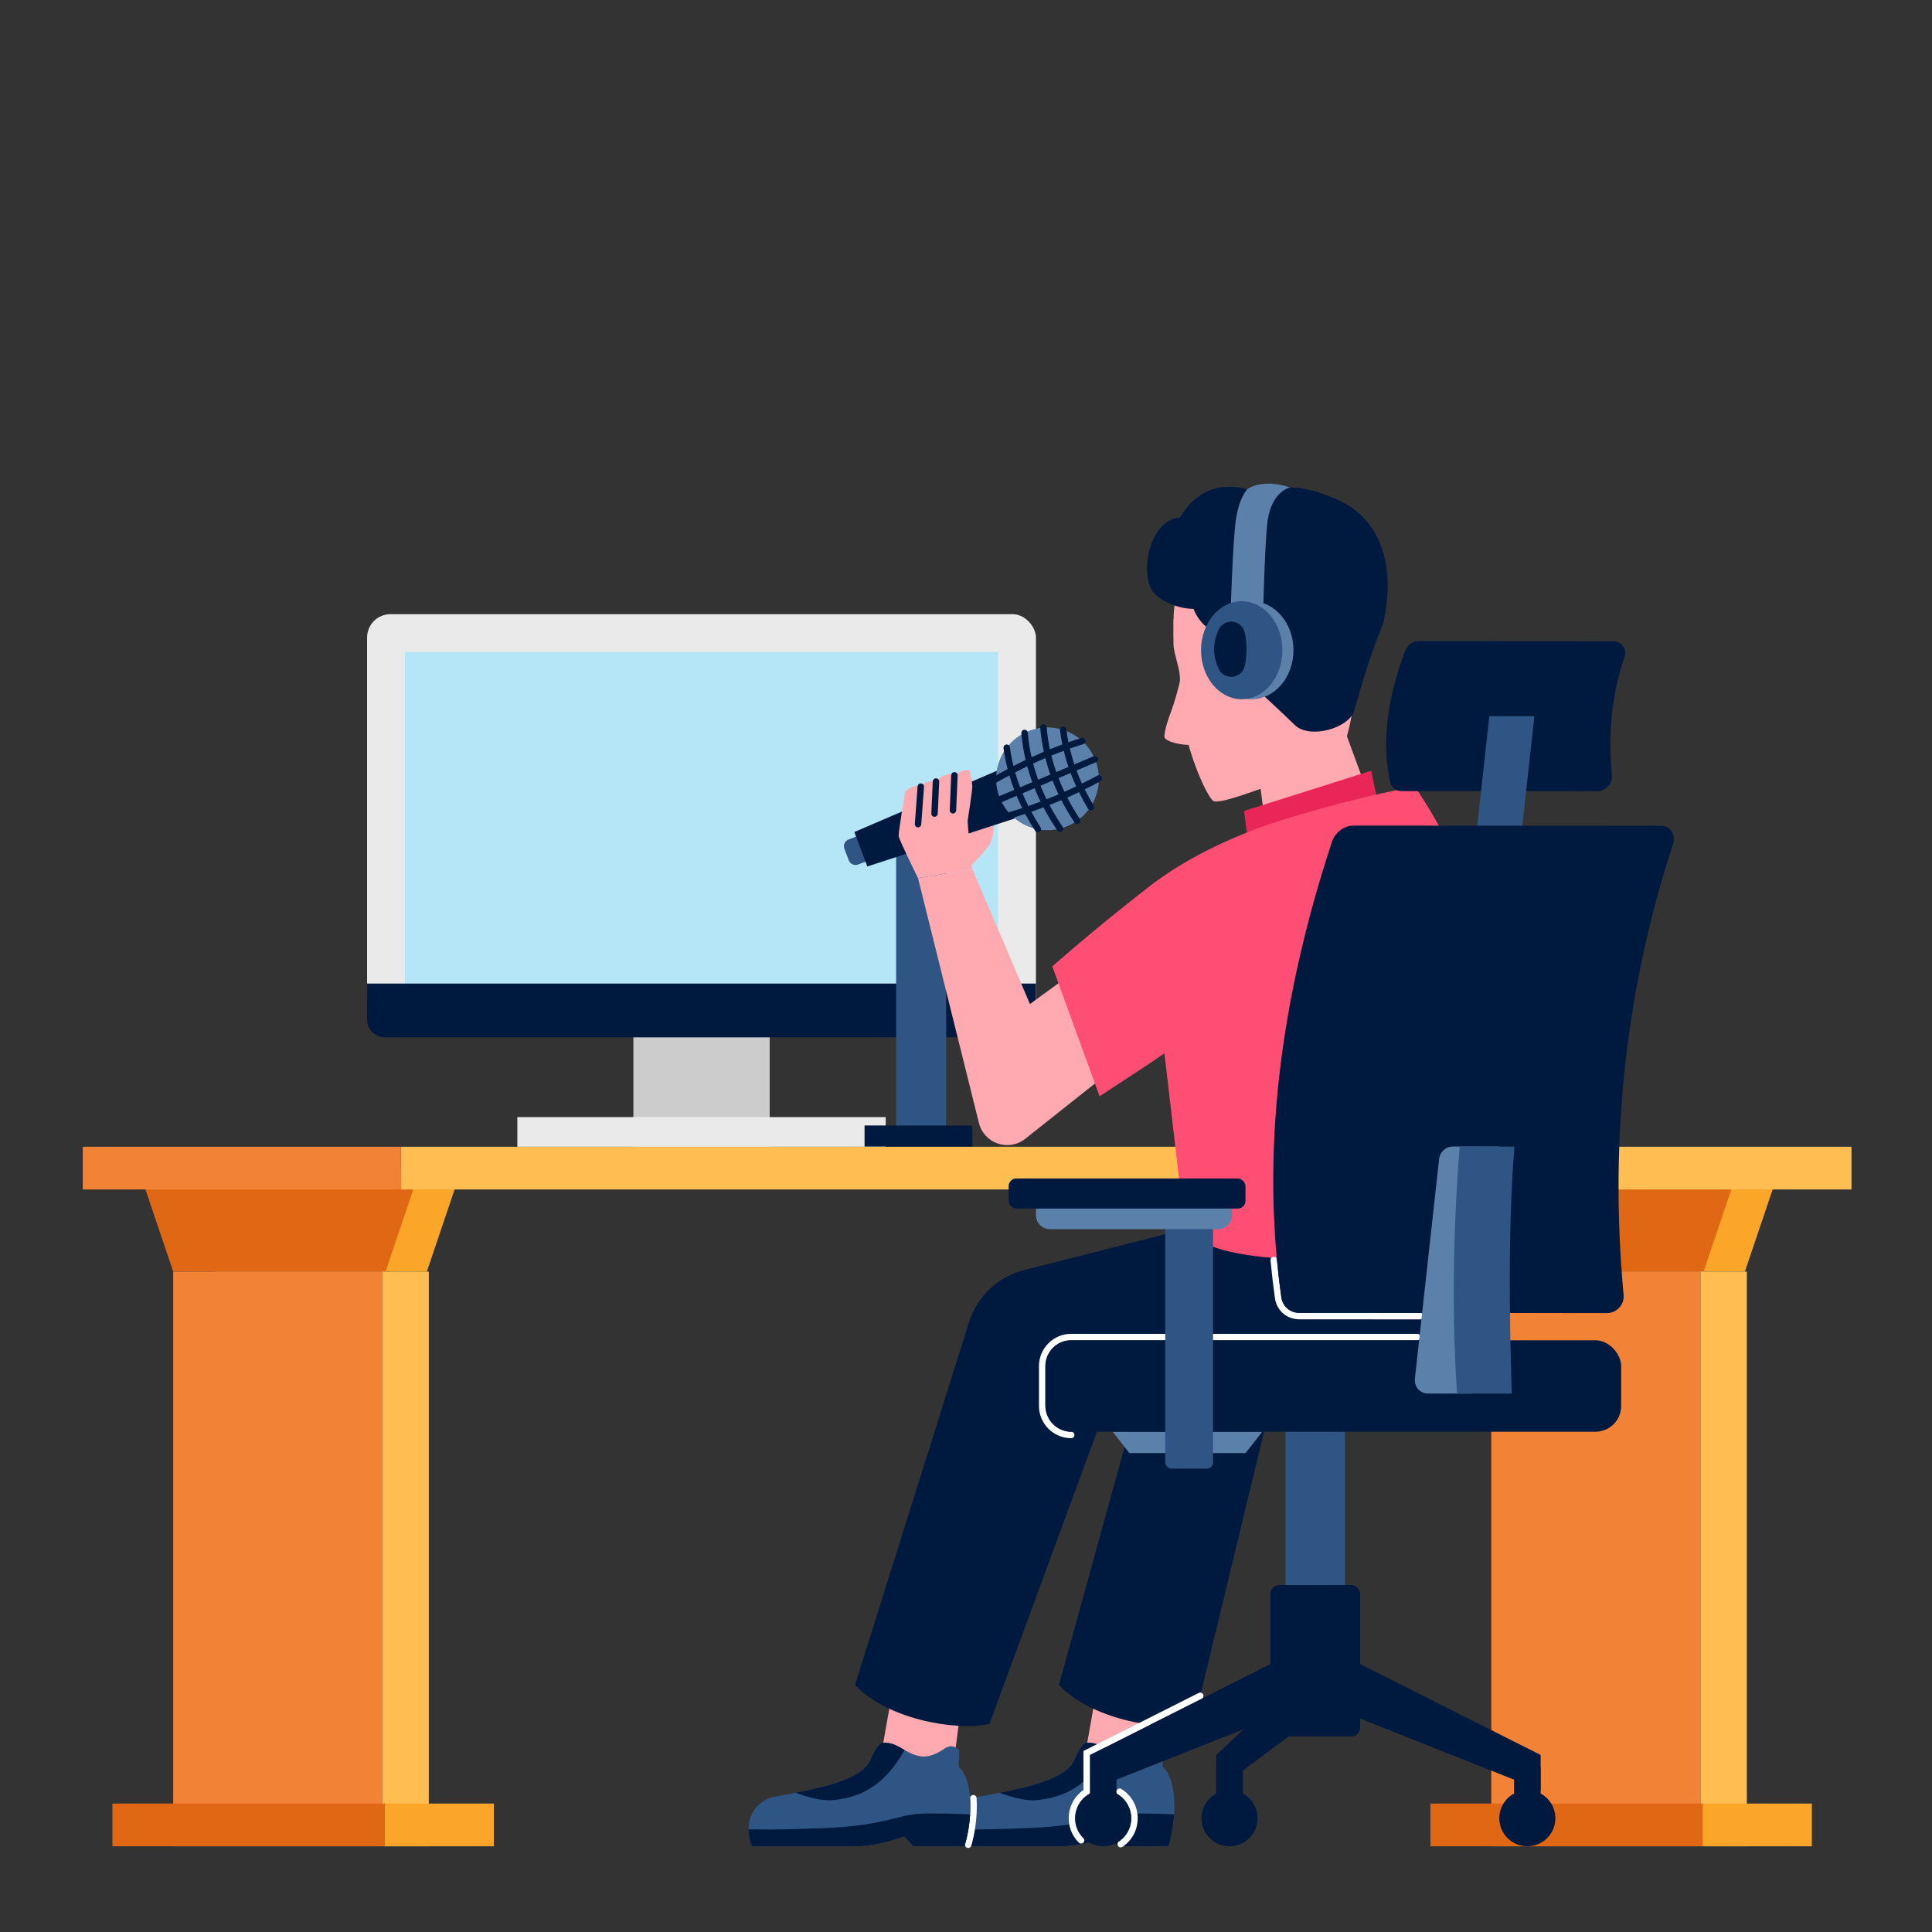 <?xml version="1.0" encoding="UTF-8"?><svg id="Flat_Color" xmlns="http://www.w3.org/2000/svg" viewBox="0 0 3000 3000"><rect x="0" y="0" width="3000" height="3000" fill="#333333" stroke="none"/><defs><style>.cls-1{fill:#001a3f;}.cls-2{fill:#f28236;}.cls-3{fill:#eaeaea;}.cls-4{fill:#ea2659;}.cls-5{fill:#fff;}.cls-6{fill:#ffa9b1;}.cls-7{fill:#ffbd52;}.cls-8{fill:#fca629;}.cls-9{fill:#ff4e74;}.cls-10{fill:#b5e6f7;}.cls-11{fill:#2f5584;}.cls-12{fill:#ccc;}.cls-13{fill:#e06714;}.cls-14{fill:#5b81aa;}</style></defs><rect class="cls-12" x="983.51" y="1569.05" width="211.62" height="211.62"/><rect class="cls-3" x="570.02" y="953.66" width="1038.59" height="632.48" rx="36.35" ry="36.35"/><rect class="cls-10" x="831.91" y="809.43" width="514.82" height="920.93" transform="translate(2359.22 180.59) rotate(90)"/><path class="cls-1" d="m570.02,1527.31h1038.59v55.79c0,15.29-12.41,27.7-27.7,27.7h-983.2c-15.29,0-27.7-12.41-27.7-27.7v-55.79h0Z"/><rect class="cls-3" x="803.33" y="1734.64" width="571.97" height="46.03"/><polygon class="cls-8" points="662.81 1974.53 333.11 1974.53 278.8 1813.84 717.11 1813.84 662.81 1974.53"/><polygon class="cls-13" points="598.66 1974.53 268.97 1974.53 214.66 1813.84 652.97 1813.84 598.66 1974.53"/><rect class="cls-2" x="268.97" y="1974.53" width="324.94" height="892.37"/><rect class="cls-7" x="593.91" y="1974.53" width="71.92" height="892.37" transform="translate(1259.74 4841.43) rotate(180)"/><rect class="cls-13" x="174.57" y="2800.56" width="423.03" height="66.35" transform="translate(772.17 5667.46) rotate(180)"/><rect class="cls-8" x="597.6" y="2800.56" width="169.19" height="66.35"/><polygon class="cls-8" points="2709.46 1974.53 2379.77 1974.53 2325.46 1813.84 2763.77 1813.84 2709.46 1974.53"/><polygon class="cls-13" points="2645.32 1974.53 2315.63 1974.53 2261.32 1813.84 2699.63 1813.84 2645.32 1974.53"/><rect class="cls-2" x="2315.63" y="1974.53" width="324.94" height="892.37"/><rect class="cls-7" x="2640.57" y="1974.53" width="71.92" height="892.37" transform="translate(5353.06 4841.43) rotate(180)"/><rect class="cls-13" x="2221.23" y="2800.56" width="423.03" height="66.35" transform="translate(4865.49 5667.46) rotate(180)"/><rect class="cls-8" x="2644.26" y="2800.56" width="169.19" height="66.35"/><rect class="cls-7" x="622.55" y="1780.67" width="2252.45" height="66.35"/><rect class="cls-2" x="128.51" y="1780.67" width="494.03" height="66.35" transform="translate(751.06 3627.68) rotate(180)"/><path class="cls-6" d="m1506.68,1345.45s25.71-25.79,30.8-35.98c5.1-10.19,6.27-28.16,6.27-28.16l-6.56-19.96-34.82,1.98s-10.7,68.82,4.3,82.12Z"/><rect class="cls-11" x="1391.51" y="1292.95" width="77.69" height="464.09"/><rect class="cls-1" x="1342.48" y="1747.64" width="167.33" height="32.69"/><path class="cls-11" d="m1324.52,1299.63h26.25v41.62h-26.25c-6.18,0-11.2-5.02-11.2-11.2v-19.23c0-6.18,5.02-11.2,11.2-11.2Z" transform="translate(-380.03 554.48) rotate(-20.65)"/><polygon class="cls-1" points="1588.14 1266.85 1346.74 1345.45 1326.59 1291.96 1559.82 1191.71 1588.14 1266.85"/><circle class="cls-14" cx="1626.62" cy="1209.45" r="79.74" transform="translate(.46 2419.52) rotate(-73.29)"/><path class="cls-1" d="m1710.79,1206.42c-1.31-2.43-4.34-3.35-6.77-2.04-7.98,4.28-15.98,8.39-23.97,12.33-3.08-6.72-5.88-13.49-8.42-20.3l30.53-12.92c2.54-1.08,3.73-4.01,2.66-6.55-1.08-2.54-4.01-3.73-6.55-2.66l-29.99,12.69c-2.73-8.14-5.09-16.34-7.06-24.58,6.93-2.43,13.87-4.75,20.84-6.91,2.64-.82,4.11-3.62,3.29-6.26-.82-2.64-3.62-4.12-6.26-3.29-6.69,2.08-13.36,4.29-20.02,6.62-1.32-6.54-2.42-13.11-3.25-19.69-.35-2.74-2.85-4.68-5.59-4.33-2.74.35-4.68,2.85-4.33,5.59.93,7.31,2.16,14.59,3.65,21.85-6.43,2.36-12.86,4.84-19.29,7.45-2.39-11.3-4.07-22.68-5.02-34.13-.23-2.75-2.65-4.81-5.4-4.57-2.75.23-4.8,2.65-4.57,5.4,1.04,12.49,2.91,24.89,5.59,37.19-6.35,2.69-12.7,5.49-19.06,8.42-2.84-12.56-4.81-25.24-5.88-38-.23-2.75-2.65-4.8-5.4-4.57-2.75.23-4.8,2.65-4.57,5.4,1.17,13.95,3.37,27.8,6.59,41.51-6.26,3-12.53,6.12-18.82,9.36-2.37-9.61-4.23-19.29-5.56-29.01-.37-2.74-2.89-4.65-5.63-4.28-2.74.37-4.65,2.89-4.28,5.63,1.48,10.88,3.6,21.7,6.35,32.44-7.62,4.06-15.27,8.28-22.97,12.7-2.39,1.38-3.22,4.43-1.84,6.83.92,1.61,2.61,2.51,4.34,2.51.84,0,1.7-.21,2.49-.67,6.94-3.99,13.83-7.8,20.7-11.48,2.2,7.51,4.71,14.99,7.54,22.41l-27.02,11.44c-2.54,1.08-3.73,4.01-2.66,6.55.81,1.91,2.66,3.05,4.61,3.05.65,0,1.31-.13,1.95-.4l26.83-11.35c2.66,6.39,5.55,12.74,8.67,19.04-6.28,2.05-12.55,4.01-18.79,5.83-2.65.77-4.17,3.55-3.4,6.2.64,2.18,2.63,3.6,4.8,3.6.46,0,.94-.06,1.41-.2,6.85-2,13.73-4.16,20.61-6.43,4.7,8.82,9.83,17.55,15.43,26.19.96,1.48,2.56,2.28,4.2,2.28.93,0,1.87-.26,2.71-.8,2.32-1.5,2.98-4.6,1.48-6.92-5.13-7.92-9.86-15.93-14.22-24,6.26-2.17,12.53-4.45,18.8-6.84,6.35,12.1,13.54,24.05,21.58,35.82.97,1.42,2.54,2.18,4.13,2.18.97,0,1.95-.28,2.81-.87,2.28-1.56,2.87-4.67,1.31-6.95-7.6-11.13-14.41-22.41-20.45-33.83,6.13-2.44,12.27-4.97,18.42-7.61,6.03,11.76,12.85,23.38,20.47,34.84.96,1.45,2.55,2.23,4.17,2.23.95,0,1.91-.27,2.76-.84,2.3-1.53,2.92-4.63,1.39-6.93-7.29-10.96-13.82-22.07-19.61-33.32,6.04-2.69,12.07-5.48,18.11-8.37,4.32,8.72,9.05,17.35,14.24,25.89.94,1.55,2.59,2.41,4.28,2.41.88,0,1.78-.24,2.59-.73,2.36-1.43,3.11-4.51,1.68-6.87-5.02-8.27-9.6-16.63-13.79-25.07,8.14-4.01,16.27-8.19,24.39-12.55,2.43-1.31,3.35-4.34,2.04-6.77Zm-59.05-40.62c2.04,8.41,4.49,16.77,7.3,25.08l-18.87,7.98c-2.96-8.47-5.51-17.01-7.65-25.59,6.4-2.61,12.81-5.1,19.22-7.47Zm-28.56,11.36c2.19,8.59,4.78,17.13,7.77,25.61l-18.83,7.97c-3.03-8.32-5.66-16.69-7.89-25.12,6.33-2.94,12.64-5.76,18.95-8.46Zm-46.82,22.16c6.25-3.24,12.47-6.36,18.68-9.36,2.25,8.28,4.86,16.5,7.85,24.67l-18.81,7.96c-2.92-7.71-5.5-15.47-7.72-23.28Zm20.45,52.29c-3.26-6.53-6.28-13.11-9.03-19.72l18.71-7.92c2.81,6.98,5.89,13.91,9.25,20.79-6.32,2.39-12.63,4.68-18.92,6.85Zm28.29-10.47c-3.42-6.97-6.55-14-9.4-21.07l18.73-7.93c2.79,7.17,5.86,14.28,9.21,21.35-6.19,2.65-12.37,5.19-18.55,7.64Zm27.72-11.64c-3.35-7.04-6.41-14.12-9.17-21.25l18.77-7.94c2.61,6.97,5.49,13.9,8.65,20.77-6.08,2.9-12.16,5.72-18.24,8.42Z"/><path class="cls-6" d="m1676.54,1502.86l-77.23,56.18-89.66-209.62-84.12,14.22,94.56,380.17c7.93,31.89,46.18,44.92,71.92,24.49l147.58-117.07-63.07-148.37Z"/><polygon class="cls-6" points="1710.07 2583.23 1677.5 2766.64 1791.8 2782.59 1814.24 2609.15 1710.07 2583.23"/><path class="cls-11" d="m1664.29,2739.71c-21.88,29.92-99.46,41.54-148.75,51.05-34.25,10.78-43.85,45.35-31.17,76.14h163.62c24.96,0,55.16-8.87,72.65-15.3l14.29,15.3h79.31c11.4-35.81,16.29-100.22-8.99-124.03l.93-25.1c-6.78-7.1-14.35-8.09-22.76-2.65,0,0-19.81,15.33-37.62,12-25.78-4.81-33.21-21.54-57.54-21.08-10.9.21-17.87,25.32-23.97,33.65Z"/><path class="cls-1" d="m1766.26,2174.32l-121.9,441.97c47.67,51.51,152.91,72.52,208.79,60.62l123.96-512.99-210.86,10.4Z"/><path class="cls-1" d="m1823.12,2817.24c-22.07-.56-58.37-2.35-81.04-.64-32,2.42-55.9,17.66-135.09,21.49-48.28,2.34-94.92,3.29-127.98,2.44-.03,8.68,1.77,17.67,5.36,26.37h163.62c24.96,0,55.16-8.87,72.65-15.3l14.29,15.3h79.31c4.35-13.67,7.75-31.51,8.89-49.66Z"/><path class="cls-1" d="m1688.26,2706.05c-10.9.21-17.87,25.32-23.97,33.65-16.95,23.17-67.3,35.37-112.05,44.11,17.39,6.46,40.03,12.99,57.34,11.39,32.5-2.99,56.88-13.26,79.54-34.64,13.74-12.97,25.28-30.95,32.23-43.11-10.01-5.8-18.53-11.69-33.1-11.41Z"/><polygon class="cls-6" points="1393.34 2583.23 1360.78 2766.64 1475.08 2782.59 1497.51 2609.15 1393.34 2583.23"/><path class="cls-5" d="m1503.44,2869.61c-.46,0-.93-.06-1.4-.2-2.65-.77-4.17-3.55-3.4-6.2,5.54-18.99,8.58-42.47,8.13-62.82-.06-2.64-.17-5.27-.35-7.82-.19-2.75,1.89-5.14,4.65-5.33,2.76-.19,5.14,1.89,5.33,4.65.18,2.7.31,5.49.37,8.28.47,21.63-2.64,45.63-8.53,65.84-.64,2.18-2.63,3.6-4.8,3.6Z"/><path class="cls-11" d="m1347.56,2739.71c-21.88,29.92-99.46,41.54-148.75,51.05-34.25,10.78-43.85,45.35-31.17,76.14h163.62c24.96,0,55.16-8.87,72.65-15.3l14.29,15.3h79.31c11.4-35.81,16.29-100.22-8.99-124.03l.93-25.1c-6.78-7.1-14.35-8.09-22.76-2.65,0,0-19.81,15.33-37.62,12-25.78-4.81-33.21-21.54-57.54-21.08-10.9.21-17.87,25.32-23.97,33.65Z"/><path class="cls-1" d="m1506.4,2817.24c-22.07-.56-58.37-2.35-81.04-.64-32,2.42-55.9,17.66-135.09,21.49-48.28,2.34-94.92,3.29-127.98,2.44-.03,8.68,1.77,17.67,5.36,26.37h163.62c24.96,0,55.16-8.87,72.65-15.3l14.29,15.3h79.31c4.35-13.67,7.75-31.51,8.89-49.66Z"/><path class="cls-1" d="m1371.53,2706.05c-10.9.21-17.87,25.32-23.97,33.65-16.95,23.17-67.3,35.37-112.05,44.11,17.39,6.46,40.03,12.99,57.34,11.39,32.5-2.99,56.88-13.26,79.54-34.64,13.74-12.97,25.28-30.95,32.23-43.11-10.01-5.8-18.53-11.69-33.1-11.41Z"/><path class="cls-1" d="m2270.67,1950.79c-42.82-48.41-373.82-56.6-373.82-56.6l-306.9,78.1c-40.48,10.3-72.74,40.83-85.27,80.68l-177.06,563.32c47.67,51.51,152.91,72.52,208.79,60.62l197.24-536.22,557.87-27.88s21.96-113.61-20.86-162.02Z"/><path class="cls-6" d="m1837.91,1035.01s-10.77,46.83-18.65,67.54-11.19,34.39-11.19,41.44,25.61,13.65,42.23,12.63c16.62-1.02,23.25-5.58,23.25-5.58l-18.65-116.03h-16.99Z"/><polygon class="cls-6" points="2138.45 1270.64 1966.27 1292.95 1952.27 1184.92 2088.8 1136.11 2138.45 1270.64"/><polygon class="cls-4" points="1931.82 1259.23 2129.27 1196.78 2138.45 1241.77 1937.86 1307.59 1931.82 1259.23"/><circle class="cls-6" cx="1967.46" cy="960.96" r="145.14"/><path class="cls-6" d="m1822.32,960.96s-.88,17.32,0,41.72c.36,9.96,8.25,32.42,9.5,44.57,1.68,16.23-2.17,36.02,1.21,55.53,13.22,76.45,42.48,135.28,50.87,140.88,8.4,5.6,63.78-14.85,113.92-33.89,52.92-20.1,82.91-38,82.91-38,20.39-40.04,28.01-119.6,31.86-210.8h-290.27Z"/><path class="cls-1" d="m1787.51,914.71c7.4,15.17,38.73,30.74,65.8,30.74,11.26,29.41,37.28,38.92,41.12,40.46,2.5,1,7.76,36.38,18.04,52.37,5.78,8.99,24.55-3.27,24.55-3.27l-9.14-46.56s46.84-12.42,53.76,8.33c3.35,10.04,2.92,41.46-3.06,58.07-6.37,17.71-15.28,26.36-15.28,26.36,0,0,26.96,24.88,47.16,44.51,23.26,22.61,84.73,5.28,92.68-22.95,15.45-54.87,24.2-83.18,44.56-134.48,19.2-82.37.29-158.19-66.18-190.04-87.24-41.8-120.94-9.34-120.94-9.34,0,0-80.99-45.91-128.45,34.75-42.97,2.35-62.15,75.13-44.62,111.05Z"/><path class="cls-9" d="m2196.92,1221.49c-76.41,13.78-150.99,35.13-198.89,49.66-54.19,16.44-135.32,47.7-204.74,98.76,0,0-79.58,60.63-159.26,130.62l73.41,201.76c46.69-30.37,87.89-57.49,100.63-66.76l31.93,273.12c77.01,81.59,303.1,8.17,473.72,133.26,36.97-288.81,50.68-575.28-116.8-820.43Z"/><rect class="cls-11" x="1996.12" y="2163.95" width="92.43" height="447.79"/><path class="cls-1" d="m2480.47,1228.62l-304.17-.17c-8.78,0-15.91-5.75-17.74-14.21-13.92-64.27-3.36-132.6,23.29-203.62,3.36-8.95,12.11-15.12,21.24-15.12l302.2.17c13.11,0,21.33,12.43,16.94,25.41-21.31,62.89-24.87,124.56-19.14,182.76,1.26,12.78-9.75,24.79-22.61,24.78Z"/><polygon class="cls-11" points="2358.21 1333.07 2288.26 1333.03 2312.63 1112.05 2382.59 1112.09 2358.21 1333.07"/><path class="cls-5" d="m1663.35,2233.21c-27.6,0-50.06-22.46-50.06-50.06v-61.92c0-27.6,22.46-50.06,50.06-50.06h537.32c2.76,0,5,2.24,5,5s-2.24,5-5,5h-537.32c-22.09,0-40.06,17.97-40.06,40.06v61.92c0,22.09,17.97,40.06,40.06,40.06,2.76,0,5,2.24,5,5s-2.24,5-5,5Z"/><rect class="cls-1" x="1623.29" y="2081.16" width="894.05" height="142.05" rx="40.06" ry="40.06"/><path class="cls-5" d="m2205.67,2048.72h0l-187.89-.1c-19.68,0-35.33-13.51-38.05-32.84-2.72-19.31-5.03-39.06-6.86-58.72-.26-2.75,1.76-5.19,4.51-5.44,2.75-.26,5.19,1.77,5.44,4.51,1.82,19.5,4.11,39.1,6.81,58.25,2.01,14.26,13.59,24.22,28.16,24.23l187.89.1c2.76,0,5,2.24,5,5,0,2.76-2.24,5-5,5Z"/><path class="cls-1" d="m2495.97,2038.88l-478.18-.27c-14.5,0-26.14-9.95-28.16-24.23-30.86-219.05-4.65-454.78,78.62-707.16,4.87-14.77,18.97-25.24,33.87-25.24l476.87.27c14.49,0,23.68,13.64,18.97,28.01-73.68,225.06-99.28,458.72-76.81,700.98,1.32,14.27-10.84,27.65-25.18,27.64Z"/><path class="cls-14" d="m2285.89,2163.92l-68.26-.04c-12.79,0-21.99-10.54-20.56-23.54l37.61-340.92c1.16-10.55,10.53-19.1,20.92-19.1l72.6.04-42.31,383.55Z"/><path class="cls-11" d="m2262.47,2163.91l85.03.05c-4.47-137.48-5.08-268.6,4.12-383.57l-85.03-.05c-11.45,145.22-11.53,270.97-4.12,383.57Z"/><rect class="cls-1" x="1972.7" y="2461.2" width="139.29" height="235.21" rx="13.5" ry="13.5"/><polygon class="cls-1" points="1972.7 2668.61 1692.39 2779.8 1692.39 2725.08 1972.7 2583.95 1972.7 2668.61"/><rect class="cls-1" x="1692.39" y="2743.96" width="41.27" height="73.67"/><path class="cls-5" d="m1678.71,2862.67c-1.28,0-2.56-.49-3.54-1.46-10.12-10.12-15.7-23.57-15.7-37.85,0-17.64,8.51-33.84,22.91-43.89v-60.54l179.07-90.16c2.47-1.24,5.47-.25,6.71,2.22,1.24,2.47.25,5.47-2.22,6.71l-173.56,87.39v59.84l-2.35,1.47c-12.88,8.04-20.56,21.86-20.56,36.96,0,11.61,4.54,22.54,12.77,30.78,1.95,1.95,1.95,5.12,0,7.07-.98.98-2.26,1.46-3.54,1.46Z"/><path class="cls-5" d="m1740.16,2868.6c-1.6,0-3.18-.77-4.15-2.2-1.55-2.29-.95-5.4,1.34-6.94,12.04-8.14,19.22-21.63,19.22-36.1s-7.69-28.92-20.56-36.96c-2.34-1.46-3.06-4.55-1.59-6.89,1.46-2.34,4.55-3.06,6.89-1.59,15.82,9.88,25.27,26.87,25.27,45.44s-8.83,34.39-23.62,44.39c-.86.58-1.83.86-2.8.86Z"/><circle class="cls-1" cx="1713.03" cy="2823.35" r="43.55" transform="translate(-950.05 870.46) rotate(-22.5)"/><polygon class="cls-1" points="2038.48 2668.61 1888.62 2779.8 1888.62 2725.08 2038.48 2583.95 2038.48 2668.61"/><rect class="cls-1" x="1888.62" y="2743.96" width="41.27" height="73.67"/><circle class="cls-1" cx="1909.25" cy="2823.35" r="43.55" transform="translate(-1437.21 2176.98) rotate(-45)"/><polygon class="cls-1" points="2111.98 2668.61 2392.28 2779.8 2392.28 2725.08 2111.98 2583.95 2111.98 2668.61"/><rect class="cls-1" x="2351.02" y="2743.96" width="41.27" height="73.67" transform="translate(4743.3 5561.58) rotate(180)"/><circle class="cls-1" cx="2371.65" cy="2823.35" r="43.55" transform="translate(-1144.38 3934.02) rotate(-67.5)"/><polygon class="cls-14" points="1934.11 2256.31 1753.61 2256.31 1727.93 2223.42 1959.78 2223.42 1934.11 2256.31"/><rect class="cls-11" x="1809.37" y="1892.26" width="74.26" height="388.2" rx="9.55" ry="9.55"/><path class="cls-14" d="m1608.61,1865.56h304.46v21.42c0,11.97-9.71,21.68-21.68,21.68h-261.1c-11.97,0-21.68-9.71-21.68-21.68v-21.42h0Z"/><rect class="cls-1" x="1566.19" y="1829.98" width="367.79" height="46.69" rx="11.91" ry="11.91"/><path class="cls-14" d="m2003.13,756.95s-30.8,5.64-35.67,58.87c-4.17,45.47-6.24,145.14-6.24,145.14h-50.65s3.41-118.37,8.42-153.26c5.01-34.9,17.73-48,17.73-48,15.33-10.68,41.59-11.39,66.41-2.75Z"/><ellipse class="cls-14" cx="1943.35" cy="1009.67" rx="65.13" ry="76.11"/><ellipse class="cls-11" cx="1928.15" cy="1009.67" rx="63.18" ry="76.11"/><path class="cls-1" d="m1911.83,1051.08h0c-8.45,0-16.08-4.97-19.61-12.64-9.29-20.2-9.29-40.4,0-60.59,3.53-7.68,11.16-12.64,19.61-12.64h0c10.17,0,18.98,7.12,21.06,17.09,3.59,17.24,3.59,34.47,0,51.71-2.08,9.96-10.89,17.09-21.06,17.09Z"/><path class="cls-6" d="m1425.53,1363.64s-29.4-59.39-30.06-65.31c-.66-5.91,10.05-68.68,10.05-68.68,6.84-7.13,14.52-11.31,24.3-8.17,6.55-7.48,14.47-9.9,23.57-7.93,8.79-9.68,18.28-13.3,28.62-9.63,7.35-6.48,15.4-8.54,23.86-8.03,0,0,3.94,20.33,3.94,25.58s-6.57,49.32-7.23,52.6c-.66,3.28,7.06,75.33,7.06,75.33l-84.12,14.22Z"/><path class="cls-1" d="m1425.54,1284.74c-.12,0-.25,0-.37-.01-2.75-.2-4.82-2.6-4.62-5.35l4.29-58.25c.2-2.75,2.6-4.83,5.35-4.62,2.75.2,4.82,2.6,4.62,5.35l-4.29,58.25c-.19,2.63-2.39,4.63-4.98,4.63Z"/><path class="cls-1" d="m1451.15,1268.33c-.08,0-.15,0-.23,0-2.76-.12-4.89-2.46-4.77-5.22l2.25-49.77c.12-2.76,2.46-4.88,5.22-4.77,2.76.12,4.89,2.46,4.77,5.22l-2.25,49.77c-.12,2.68-2.33,4.77-4.99,4.77Z"/><path class="cls-1" d="m1479.74,1263.23c-.07,0-.14,0-.21,0-2.76-.12-4.9-2.45-4.79-5.21l2.28-54.3c.12-2.76,2.42-4.94,5.21-4.79,2.76.12,4.9,2.45,4.79,5.21l-2.28,54.3c-.11,2.69-2.33,4.79-4.99,4.79Z"/></svg>